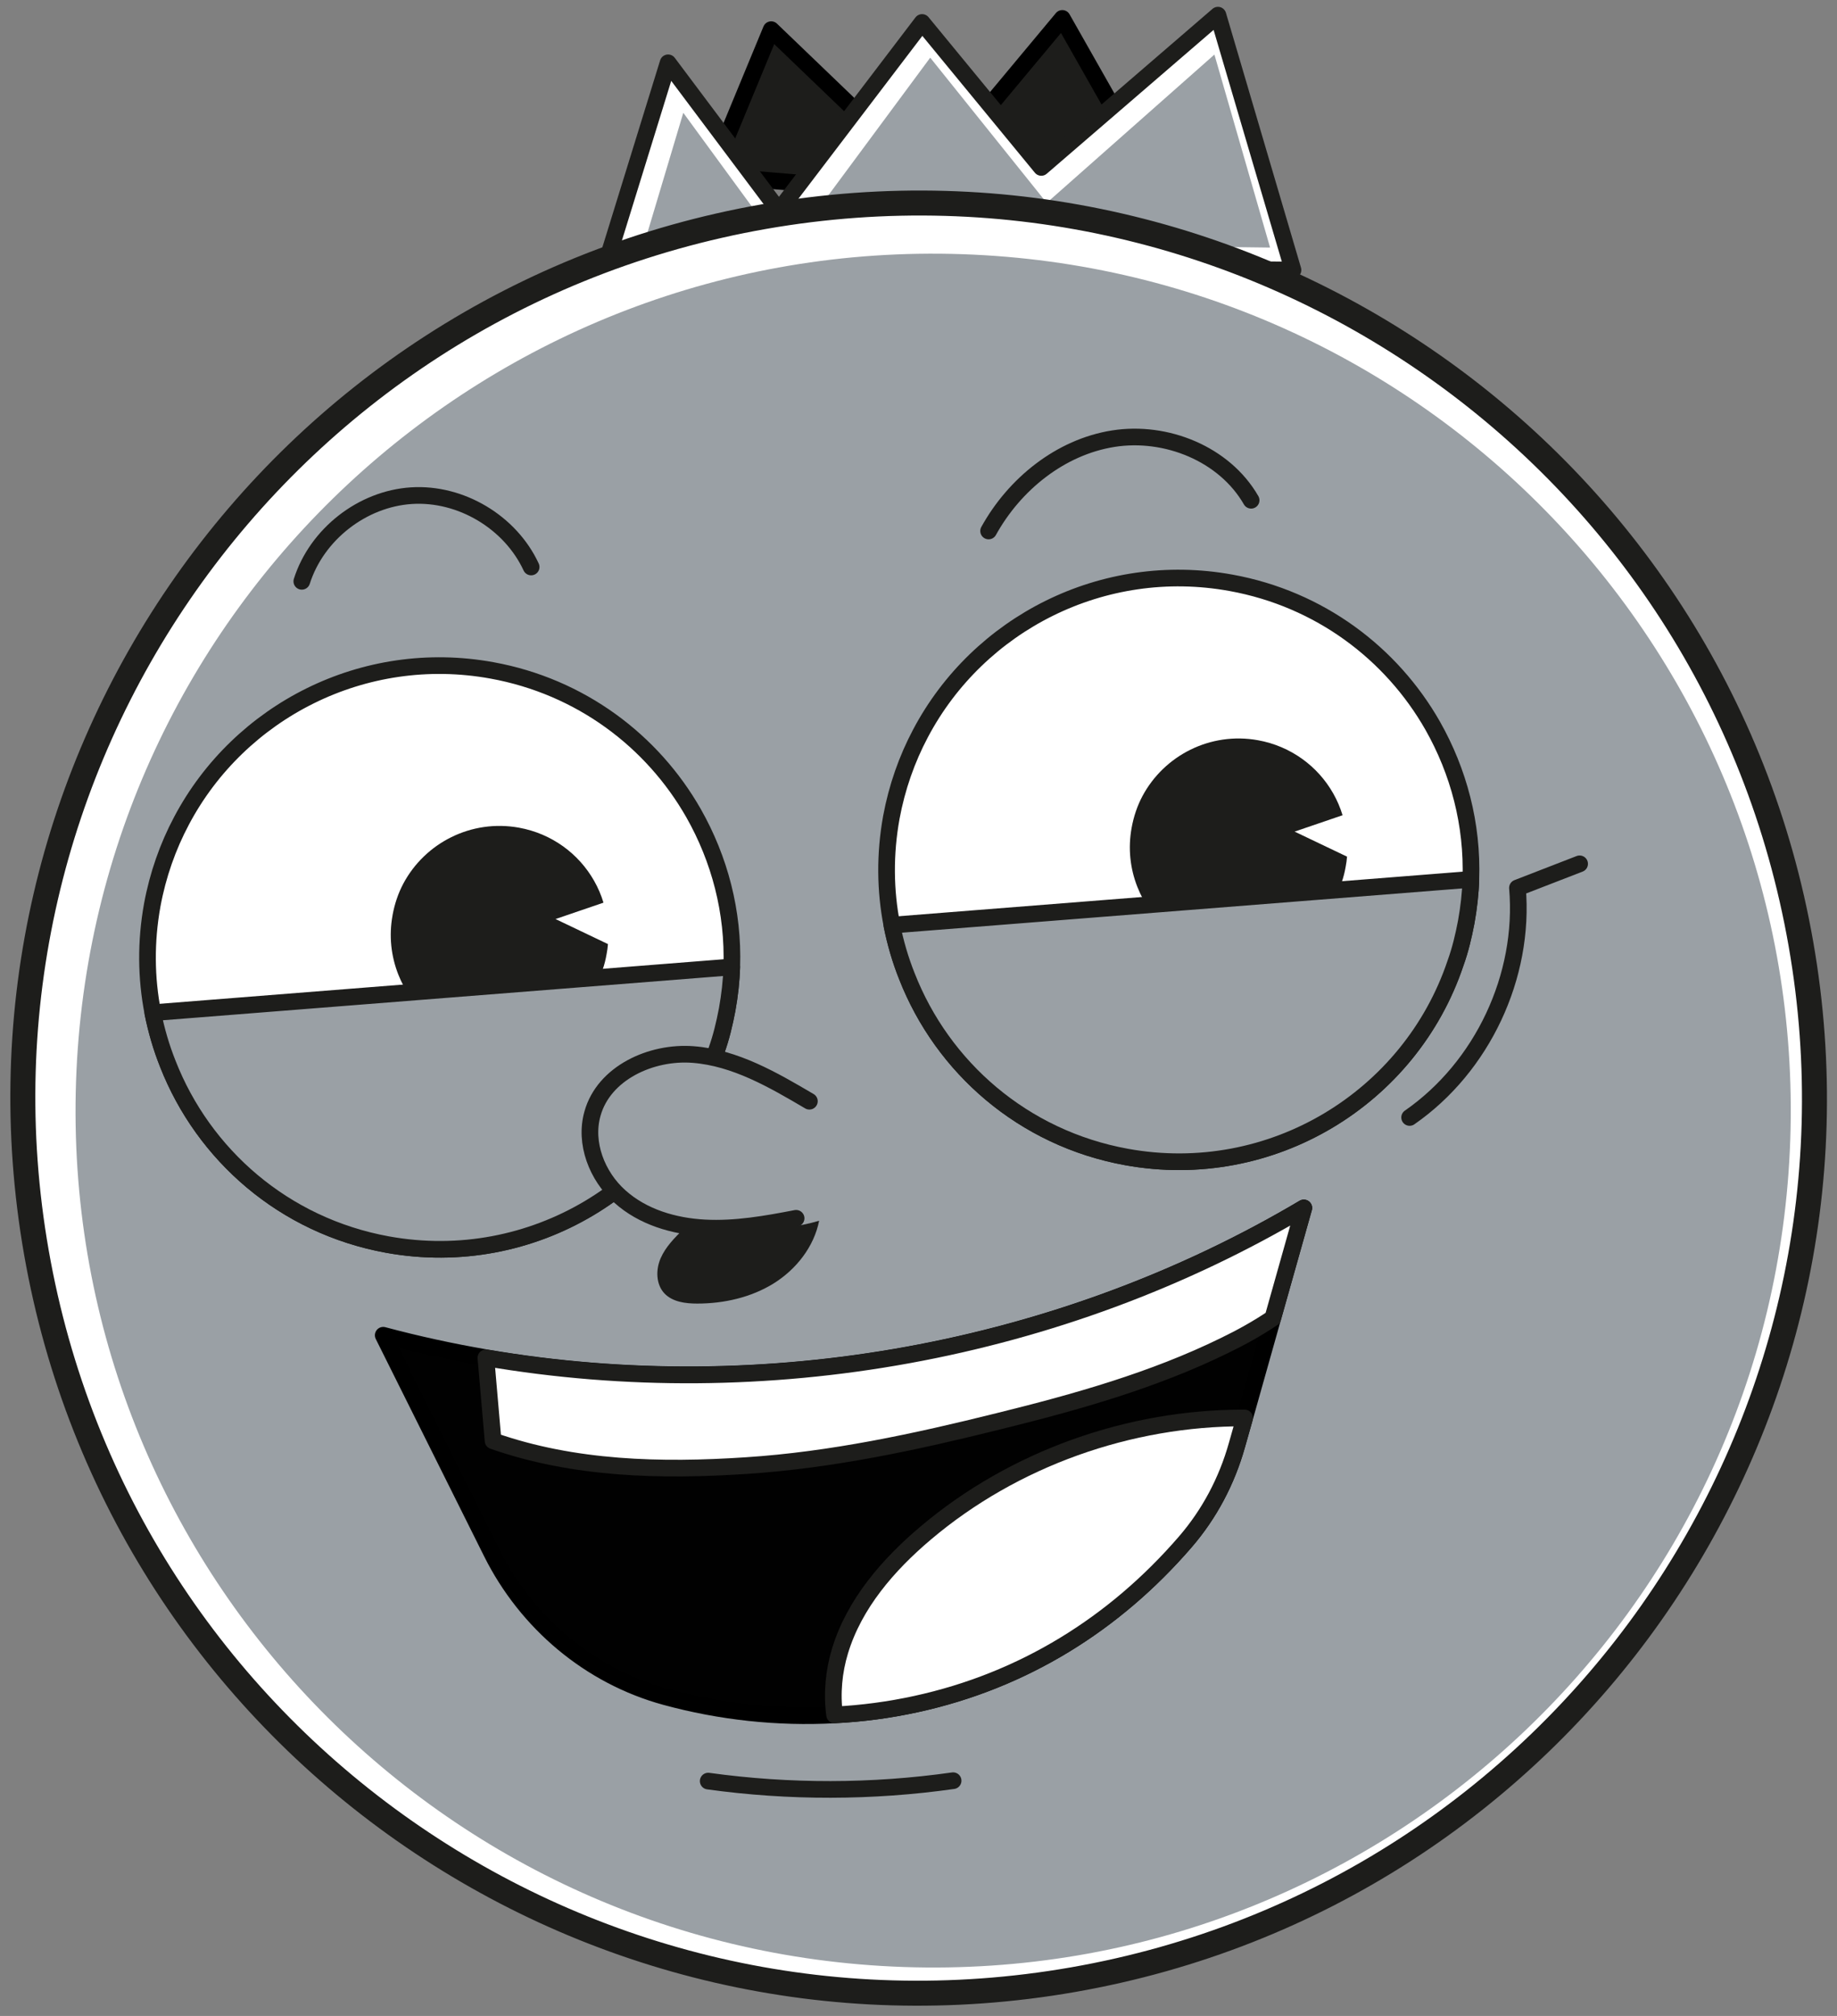 <svg width="247" height="271" viewBox="0 0 247 271" fill="none" xmlns="http://www.w3.org/2000/svg">
<rect x="0" y="0" width="247" height="271" fill="#808080" stroke="none"/>
<path d="M157.733 28.748L142.834 2.474L124.729 24.181L103.692 3.985L95.569 23.617L157.733 28.748Z" fill="#1D1D1B" stroke="black" stroke-width="2.24" stroke-linecap="round" stroke-linejoin="round"/>
<path d="M173.853 36.3L163.762 2.038L140.011 22.508L123.983 3.02L104.73 28.312L89.831 8.443L81.508 35.371L173.853 36.3Z" fill="white" stroke="#1D1D1B" stroke-width="2.24" stroke-linecap="round" stroke-linejoin="round"/>
<path d="M163.27 7.351L140.74 27.275L125.076 7.751L106.77 32.478L170.774 33.279L163.288 7.333L163.27 7.351ZM91.871 15.175L86.772 32.224L104.512 32.442L91.871 15.157V15.175Z" fill="#9AA0A5"/>
<path d="M144.288 266.124C209.804 254.667 253.617 192.322 242.147 126.873C230.678 61.425 168.269 17.657 102.753 29.115C37.237 40.573 -6.576 102.918 4.894 168.366C16.364 233.814 78.773 277.582 144.288 266.124Z" fill="white" stroke="#1D1D1B" stroke-width="3.36" stroke-linecap="round" stroke-linejoin="round"/>
<path d="M240.716 153.216C242.883 89.633 193.043 36.333 129.394 34.169C65.745 32.004 12.391 81.793 10.224 145.376C8.057 208.959 57.898 262.258 121.546 264.423C185.195 266.588 238.549 216.799 240.716 153.216Z" fill="#9AA0A5"/>
<path d="M119.921 124.383C120.395 126.748 121.068 129.059 121.943 131.242C126.733 143.47 137.552 153.004 151.468 155.533C170.902 159.063 189.608 147.654 195.709 129.459C196.347 127.694 196.784 125.857 197.148 123.946C197.494 122.017 197.713 120.107 197.768 118.215C198.023 110.809 196.128 103.713 192.631 97.545C187.094 87.829 177.441 80.514 165.529 78.349C148.262 75.201 131.56 83.862 123.782 98.564C121.943 102.021 120.595 105.842 119.848 109.881C118.956 114.812 119.01 119.707 119.921 124.365V124.383Z" fill="white" stroke="#1D1D1B" stroke-width="2.24" stroke-linecap="round" stroke-linejoin="round"/>
<path d="M152.16 111.264C151.65 114.03 151.959 116.759 152.925 119.215C154.71 123.782 158.753 127.33 163.926 128.276C171.175 129.587 178.151 125.347 180.41 118.578C180.646 117.905 180.81 117.232 180.938 116.504C181.029 116.049 181.084 115.594 181.12 115.158L174.071 111.792L180.519 109.59C180.209 108.571 179.79 107.588 179.262 106.66C177.204 103.021 173.579 100.31 169.153 99.51C162.724 98.345 156.513 101.566 153.599 107.043C152.925 108.316 152.433 109.754 152.16 111.264Z" fill="#1D1D1B"/>
<path d="M189.535 150.22C199.316 143.433 205.053 131.224 204.033 119.361L212.393 116.122" stroke="#1D1D1B" stroke-width="2.24" stroke-linecap="round" stroke-linejoin="round"/>
<path d="M119.921 124.383C120.394 126.748 121.068 129.059 121.943 131.242C126.733 143.469 137.552 153.004 151.468 155.533C170.902 159.063 189.608 147.654 195.709 129.459C196.347 127.694 196.784 125.856 197.148 123.946C197.494 122.017 197.713 120.107 197.768 118.214L119.921 124.364V124.383Z" fill="#9AA0A5" stroke="#1D1D1B" stroke-width="2.24" stroke-linecap="round" stroke-linejoin="round"/>
<path d="M20.546 136.155C21.019 138.52 21.693 140.831 22.567 143.015C27.358 155.242 38.177 164.776 52.092 167.305C71.526 170.835 90.232 159.427 96.334 141.231C96.971 139.466 97.409 137.629 97.773 135.718C98.119 133.79 98.338 131.879 98.392 129.987C98.647 122.581 96.753 115.485 93.256 109.317C87.719 99.601 78.065 92.286 66.153 90.121C48.886 86.973 32.184 95.634 24.407 110.336C22.567 113.793 21.219 117.614 20.473 121.653C19.58 126.584 19.635 131.479 20.546 136.137V136.155Z" fill="white" stroke="#1D1D1B" stroke-width="2.24" stroke-linecap="round" stroke-linejoin="round"/>
<path d="M52.784 123.036C52.274 125.802 52.584 128.531 53.549 130.988C55.334 135.555 59.378 139.103 64.55 140.031C71.8 141.341 78.776 137.101 81.034 130.333C81.271 129.659 81.435 128.986 81.562 128.258C81.653 127.803 81.708 127.349 81.745 126.912L74.696 123.546L81.143 121.344C80.834 120.325 80.415 119.343 79.887 118.415C77.828 114.776 74.204 112.064 69.778 111.264C63.348 110.099 57.137 113.32 54.223 118.797C53.549 120.07 53.057 121.508 52.784 123.018V123.036Z" fill="#1D1D1B"/>
<path d="M20.545 136.155C21.019 138.52 21.693 140.831 22.567 143.015C27.357 155.242 38.177 164.776 52.092 167.305C71.526 170.835 90.232 159.427 96.334 141.231C96.971 139.467 97.409 137.629 97.773 135.718C98.119 133.79 98.337 131.879 98.392 129.987L20.545 136.137V136.155Z" fill="#9AA0A5" stroke="#1D1D1B" stroke-width="2.24" stroke-linecap="round" stroke-linejoin="round"/>
<path d="M108.829 148.036C103.947 145.162 98.847 142.196 93.201 141.759C87.555 141.322 81.198 144.234 79.668 149.692C78.539 153.659 80.269 158.098 83.347 160.846C86.426 163.612 90.615 164.849 94.749 165.067C98.884 165.286 102.982 164.558 107.044 163.775" fill="#9AA0A5"/>
<path d="M108.829 148.036C103.947 145.162 98.847 142.196 93.201 141.759C87.555 141.322 81.198 144.234 79.668 149.692C78.539 153.659 80.269 158.098 83.347 160.846C86.426 163.612 90.615 164.849 94.749 165.067C98.884 165.286 102.982 164.558 107.044 163.775" stroke="#1D1D1B" stroke-width="2.24" stroke-linecap="round" stroke-linejoin="round"/>
<path d="M51.527 179.496L66.099 208.718C70.816 218.161 79.285 225.312 89.467 228.096C96.862 230.115 104.585 230.952 112.216 230.534C115.914 230.352 119.575 229.86 123.163 229.078C137.625 225.93 149.865 218.27 159.336 207.317C162.615 203.532 164.964 199.074 166.312 194.271L167.35 190.613L171.139 177.167L175.31 162.374C142.579 181.789 102.818 188.939 65.334 182.516C60.689 181.716 56.081 180.715 51.527 179.496Z" fill="#010101" stroke="black" stroke-width="2.24" stroke-linecap="round" stroke-linejoin="round"/>
<path d="M112.217 230.534C115.914 230.352 119.575 229.86 123.163 229.078C137.625 225.93 149.865 218.27 159.336 207.317C162.615 203.532 164.964 199.074 166.312 194.271L167.35 190.613C151.85 190.577 136.314 196.072 124.475 206.079C119.411 210.355 114.858 215.614 112.945 221.946C112.107 224.693 111.834 227.677 112.217 230.534Z" fill="white" stroke="#1D1D1B" stroke-width="2.24" stroke-linecap="round" stroke-linejoin="round"/>
<path d="M65.334 182.535L66.299 193.688C77.155 197.491 88.848 197.782 100.341 197.018C111.816 196.272 123.109 193.834 134.292 191.05C144.674 188.485 155.056 185.573 164.636 180.879C166.859 179.805 169.062 178.586 171.139 177.185L175.31 162.393C142.579 181.807 102.818 188.958 65.334 182.535Z" fill="white" stroke="#1D1D1B" stroke-width="2.24" stroke-linecap="round" stroke-linejoin="round"/>
<path d="M128.154 239.377C117.244 240.923 106.133 240.941 95.223 239.431" stroke="#1D1D1B" stroke-width="2.24" stroke-linecap="round" stroke-linejoin="round"/>
<path d="M91.926 165.195C90.724 166.377 89.504 167.596 88.83 169.143C88.156 170.69 88.192 172.655 89.34 173.874C90.433 175.02 92.163 175.238 93.748 175.238C97.336 175.238 100.96 174.42 104.002 172.545C107.044 170.653 109.448 167.615 110.14 164.103C104.694 165.74 97.591 165.431 91.908 165.213L91.926 165.195Z" fill="#1D1D1B"/>
<path d="M168.224 67.25C164.636 61.009 156.786 57.843 149.683 58.971C142.579 60.099 136.405 65.084 132.926 71.38" stroke="#1D1D1B" stroke-width="2.24" stroke-linecap="round" stroke-linejoin="round"/>
<path d="M71.417 76.22C68.63 70.197 61.964 66.212 55.334 66.631C48.704 67.049 42.584 71.835 40.581 78.148" stroke="#1D1D1B" stroke-width="2.24" stroke-linecap="round" stroke-linejoin="round"/>
</svg>
